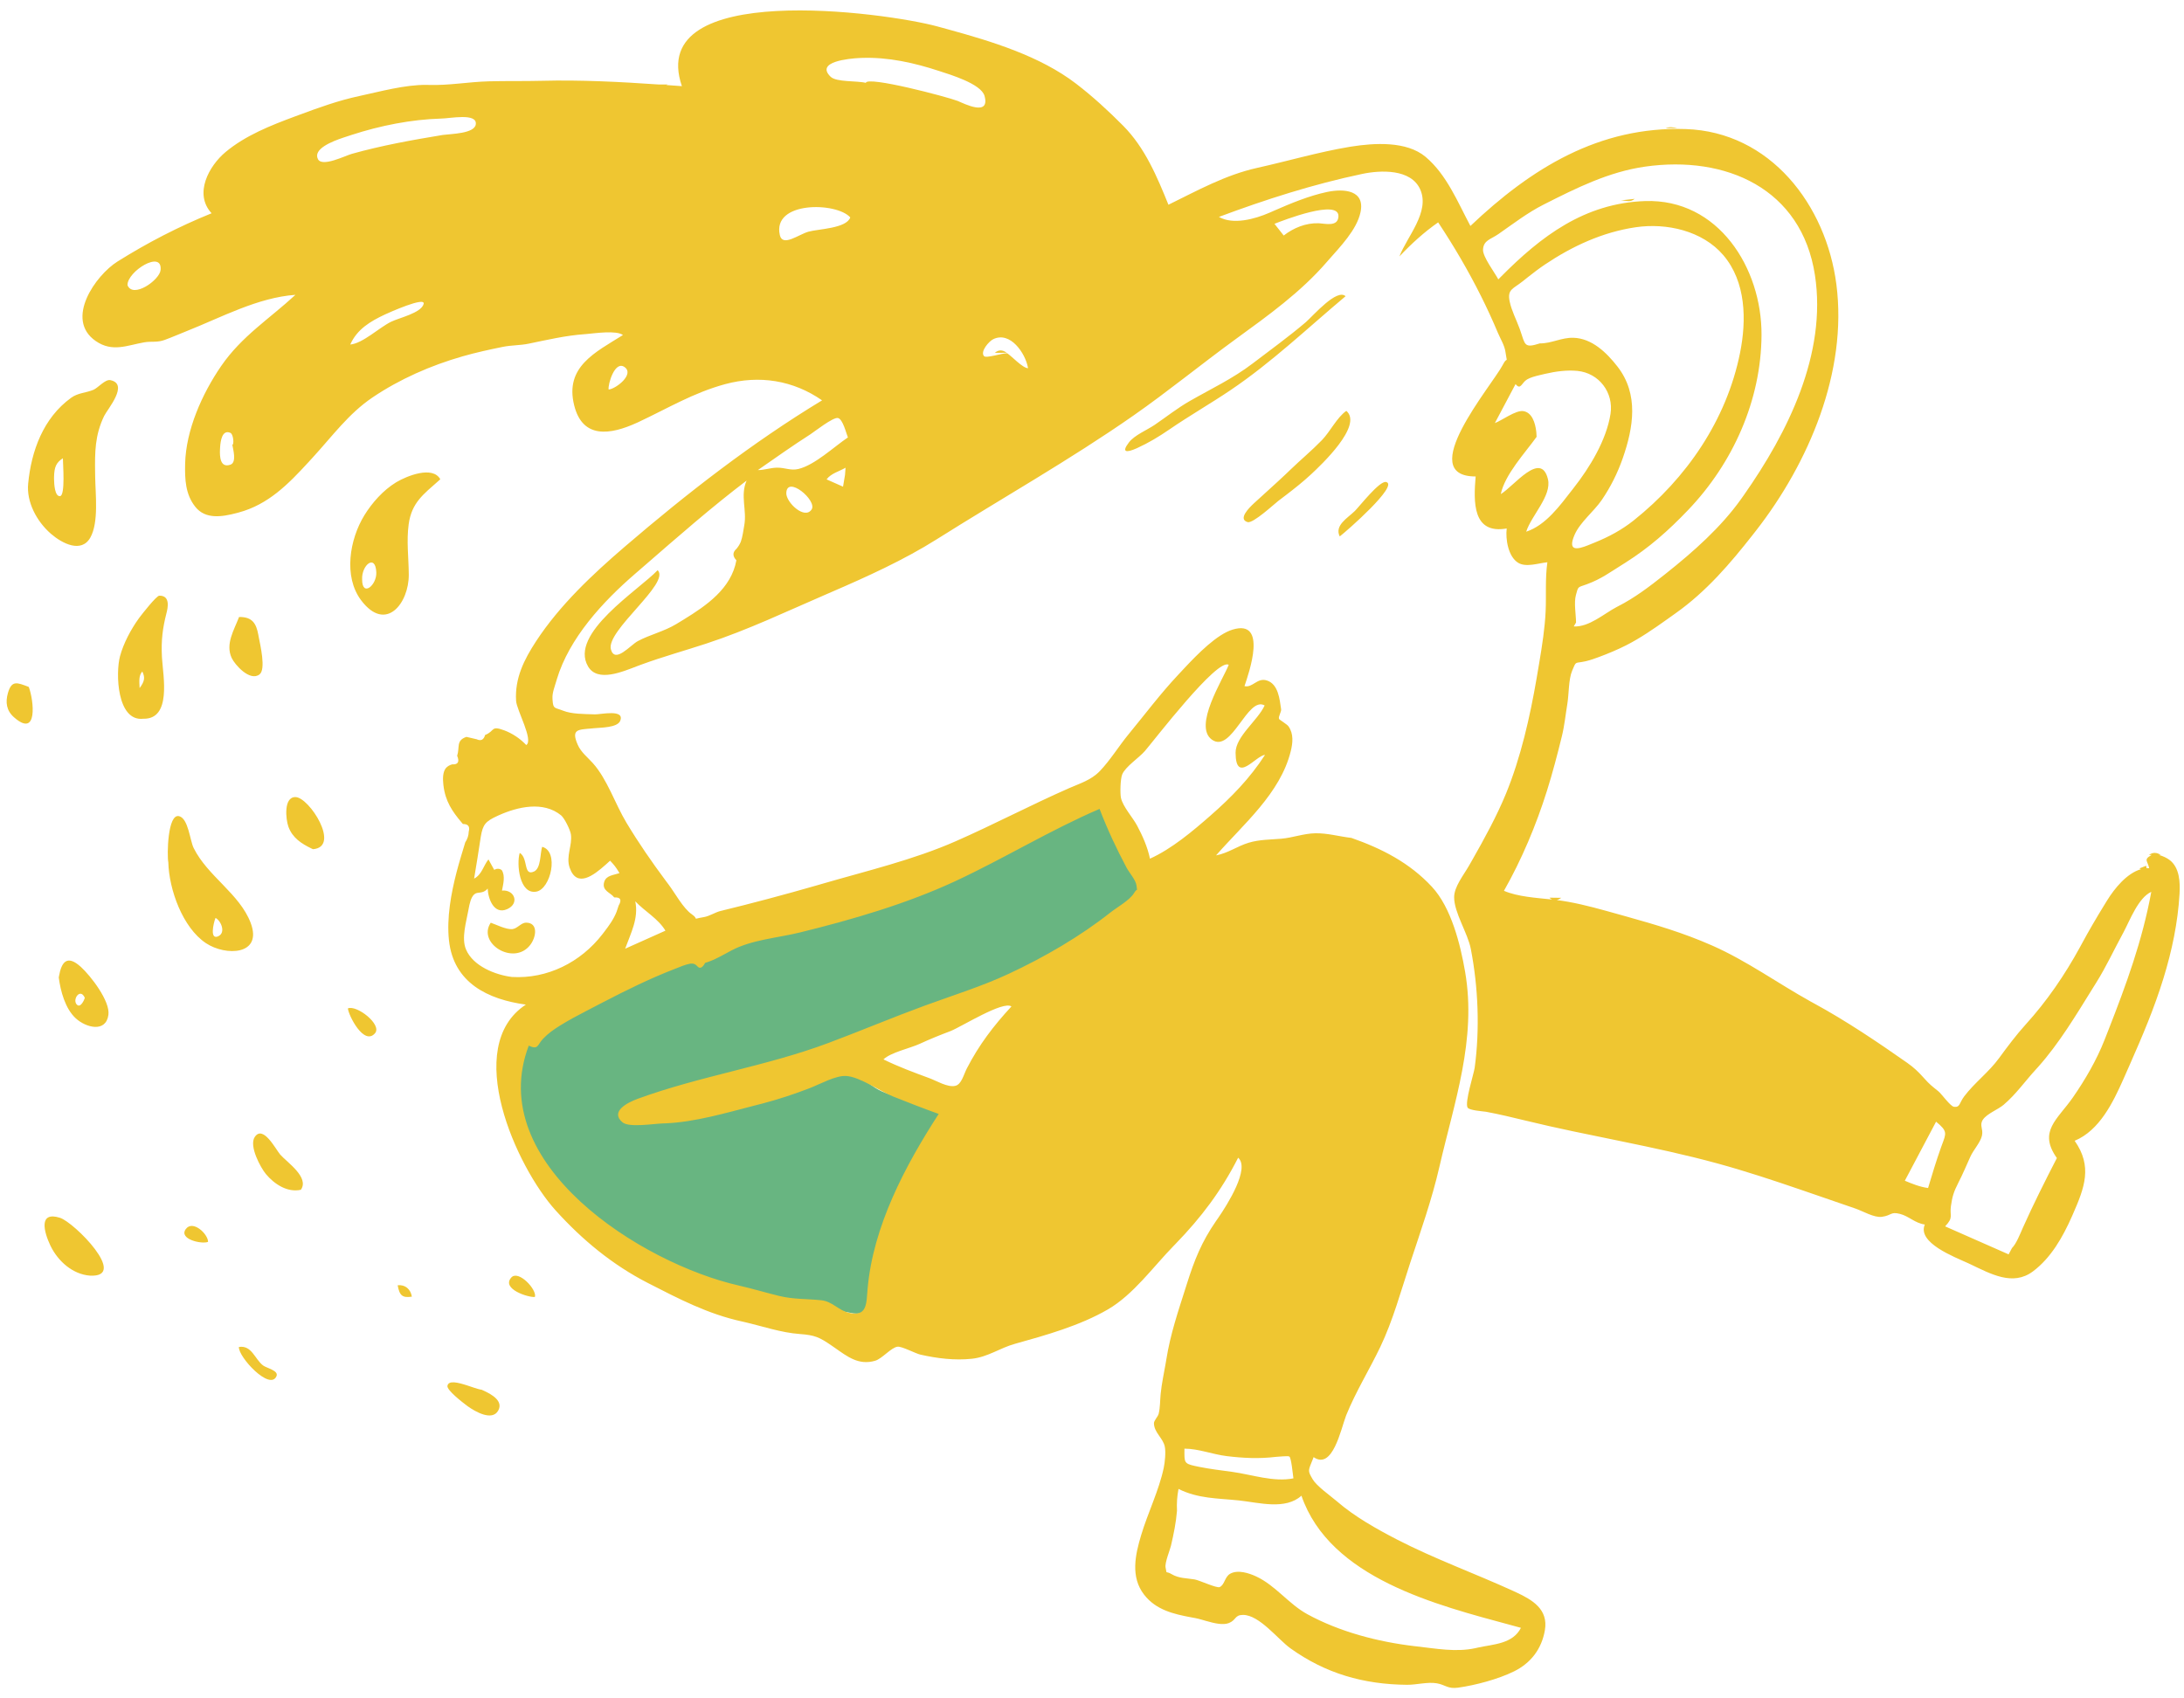 <svg viewBox="51.2 25.6 921.6 716.8" xmlns="http://www.w3.org/2000/svg" overflow="visible">
    <g id="Master/Doodles/Coffee" stroke="none" stroke-width="1" fill="none" fill-rule="evenodd">
        <path d="M285.204,455.106 C289.873,451.924 299.42,440.534 304.422,437.902 C315.545,432.049 365.097,420.543 366.708,419.863 C369.162,418.828 385.103,415.21 394.391,412.925 C416.2,407.557 494.356,372.889 514.956,364 C517.586,370.92 539.296,401.468 535.572,404.599 C523.31,414.906 501.331,427.74 487.127,435.126 C475.639,441.1 463.471,446.044 451.187,450.08 C437.24,454.664 427.668,459.578 413.768,464.266 C400.093,468.879 416.436,483.306 423.459,486.287 C431.336,489.631 443.537,491.328 451.586,494.226 C437.415,516.251 425.514,542.982 423.133,569.365 C422.56,575.714 417.72,581.535 409.847,579.634 C405.785,578.653 368.301,573.661 362.189,572.267 C321.386,562.962 248.137,514.233 267,464.266 C271.321,466.262 281.187,457.844 285.204,455.106 Z" id="Accent" fill="#68B581"/>
        <path d="M446.611,36.72 L451.196,37.972 C469.707,43.058 490.079,49.243 505.326,60.951 C512.324,66.323 518.97,72.431 525.179,78.698 C534.339,87.946 539.41,100.056 544.255,112.009 C556.545,105.989 568.295,99.428 581.742,96.443 C594.537,93.604 607.644,89.755 620.514,87.61 L621.376,87.469 C631.118,85.921 644.74,85.072 652.737,91.781 C661.681,99.285 666.341,110.964 671.68,120.965 C697.32,96.636 725.919,78.887 762.476,80.067 C798.248,81.223 821.771,112.114 826.108,145.588 C830.885,182.474 814.454,221.016 792.182,249.58 L790.848,251.286 C781.271,263.485 771.264,275.187 758.419,284.319 L754.571,287.062 C749.064,290.979 743.329,294.951 737.412,297.945 C733.767,299.789 729.782,301.455 725.956,302.874 C724.229,303.515 722.451,304.157 720.655,304.592 L720.138,304.713 C715.593,305.727 716.456,304.333 714.616,308.664 C713.069,312.309 713.259,318.58 712.596,322.58 C711.839,327.152 711.389,331.787 710.284,336.297 C708.368,344.114 706.374,351.739 703.975,359.373 C699.433,373.82 693.322,388.381 685.835,401.559 C691.652,404.086 699.603,404.531 706.114,405.231 C705.741,405.054 705.37,404.798 705,404.457 L710,404.525 C709.374,405.002 708.749,405.326 708.126,405.466 L707.86,405.431 C714.796,406.284 721.74,408.026 728.916,410.013 L737.24,412.334 C749.759,415.836 761.398,419.247 773.661,424.646 C788.263,431.074 801.329,440.57 815.324,448.33 L816.727,449.1 C830.087,456.359 843.592,465.451 856,474.165 C858.788,476.122 860.573,477.839 862.743,480.235 L863.13,480.666 C865.534,483.348 866.299,483.873 869.172,486.197 C870.468,487.244 874.235,492.529 875.714,492.723 C878.363,493.074 877.956,491.097 880.035,488.337 C884.377,482.575 890.433,478.111 894.744,472.203 C898.34,467.276 902.091,462.288 905.934,458.051 C914.936,448.129 922.444,437.167 928.913,425.331 L929.556,424.145 C932.654,418.386 935.899,412.878 939.242,407.431 L940.36,405.618 C943.485,400.568 948.653,394.162 954.618,392.451 C954.425,392.35 954.218,392.235 954,392.106 L956.806,391 L956.806,391 C956.922,391.407 956.987,391.752 956.998,392.035 C957.365,392.011 957.735,392.008 958.107,392.026 C957.511,388.965 955.618,388.455 958.885,386.583 C958.986,386.525 959.091,386.475 959.201,386.431 L958,386.438 C959.663,385.196 961.33,385.354 963,386.412 L962.147,386.416 C963.916,386.841 965.746,387.82 966.707,388.545 C970.999,391.789 971.189,398.081 970.919,402.808 C970.221,414.989 967.673,427.013 964.12,438.531 C960.191,451.269 955.347,462.627 950.05,474.653 L947.285,480.918 C942.847,490.92 937.124,502.716 926.662,507.059 C934.256,517.902 930.864,526.784 925.859,538.177 L925.507,538.976 C921.711,547.588 916.697,556.486 909.06,562.185 C900.555,568.532 891.34,563.289 882.437,559.067 L881.772,558.755 C876.016,556.105 860.112,550.137 863.427,542.402 C859.273,541.848 856.66,538.83 852.879,537.902 C848.876,536.919 849.564,538.544 845.329,539.154 C842.081,539.621 837.224,536.713 834.167,535.672 C829.059,533.935 823.967,532.153 818.867,530.397 L811.287,527.791 C799.519,523.763 787.84,519.885 775.902,516.623 C748.929,509.253 721.623,505.072 694.745,498.491 C689.357,497.172 684,495.899 678.39,494.842 L678.137,494.802 C676.543,494.581 671.178,494.216 670.491,493.049 C669.212,490.876 673.144,478.716 673.481,476.238 C675.697,459.97 674.973,442.162 671.852,426.079 C670.556,419.393 664.767,410.736 664.817,404.21 C664.852,399.832 668.731,395.052 671.009,391.086 L672.422,388.619 C677.614,379.518 682.894,369.836 686.72,360.483 C692.936,345.295 696.81,328.204 699.614,311.892 L700.744,305.228 C701.947,298.065 703.106,290.607 703.426,283.554 C703.732,276.833 703.18,269.784 704.156,262.901 C700.436,263.254 695.173,265.181 691.823,263.118 C687.592,260.515 686.456,253.082 686.996,248.643 C672.51,251.172 672.991,237.434 673.888,226.691 C647.969,226.691 680.571,188.561 685.291,179.692 L685.425,179.433 C687.35,175.592 687.293,179.906 686.443,173.966 C686.07,171.355 684.285,168.461 683.275,166.06 C681.075,160.819 678.696,155.658 676.155,150.573 C670.787,139.833 664.706,129.456 658.069,119.45 C652.095,123.613 646.71,128.541 641.721,133.828 C644.921,125.458 654.7,115.089 650.517,105.585 C646.641,96.775 633.694,97.386 626.048,98.997 C605.271,103.377 585.345,109.757 565.552,117.144 C571.576,120.598 580.741,118.037 586.838,115.397 L588.983,114.454 C596.003,111.378 603.467,108.292 610.947,106.669 L611.388,106.577 C618.417,105.156 627.307,105.853 625.3,115.206 C623.708,122.621 616.691,129.774 611.714,135.45 L611.077,136.182 C600.074,148.929 586.277,158.797 572.725,168.657 C558.157,179.256 544.12,190.772 529.368,201.064 C502.701,219.67 474.028,235.84 446.476,253.207 C432.621,261.94 416.98,269.022 401.914,275.532 L400.409,276.181 C383.329,283.538 366.953,291.415 349.233,297.226 C340.048,300.239 330.939,302.754 321.903,306.062 L319.968,306.783 C313.907,309.084 303.352,313.695 299.347,306.862 C291.214,292.984 320.647,274.733 328.713,266.248 C334.277,271.652 306.838,291.789 308.986,299.657 C310.673,305.84 317.2,297.856 320.352,296.171 C325.445,293.447 331.477,292.078 336.596,288.97 L339.713,287.072 C349.428,281.106 359.777,273.959 361.94,262.068 C360.272,260.308 360.293,258.683 362.003,257.193 C362.764,256.288 363.368,255.294 363.813,254.21 C364.56,252.139 364.86,249.546 365.26,247.35 C366.442,240.861 363.475,234.785 366.248,228.434 C351.474,239.628 337.223,252.146 323.166,264.341 L319.154,267.815 C305.558,279.563 291.379,294.899 286.143,312.373 L285.938,313.073 C285.29,315.349 284.212,317.931 284.33,320.333 L284.372,321.08 C284.624,324.942 285.246,324.118 288.83,325.548 C292.478,327.004 297.723,326.942 301.752,327.077 L302.249,327.095 C304.578,327.185 314.98,324.719 312.912,329.83 C311.72,332.777 304.509,332.666 301.927,332.938 L300.966,333.032 C295.108,333.571 292.088,333.275 295.003,339.944 C296.379,343.092 299.167,345.225 301.354,347.661 C307.441,354.44 310.747,364.837 315.535,372.801 C320.649,381.307 326.239,389.421 332.168,397.365 L333.358,398.952 C335.987,402.438 339.501,408.991 343.146,411.479 C346.549,413.802 342.545,413.61 348.198,412.666 C350.662,412.256 352.895,410.653 355.252,410.079 C368.405,406.874 381.901,403.29 395.492,399.381 L398.405,398.538 C417.047,393.118 436.61,388.495 454.396,380.689 C470.329,373.694 486.144,365.367 502.244,358.283 C506.946,356.216 511.642,354.845 515.296,351.04 C519.707,346.448 523.359,340.436 527.427,335.5 C534.346,327.103 540.723,318.563 548.17,310.606 L550.984,307.59 C556.664,301.528 564.731,293.318 571.359,291.315 C586.22,286.826 578.265,309.461 576.344,315.182 C579.838,315.975 581.674,311.494 585.774,312.783 C590.683,314.327 591.191,320.855 591.805,324.946 C591.968,326.036 590.493,328.073 590.941,329.045 C591.094,329.376 594.297,331.27 594.915,332.148 C597.158,335.337 596.717,339.215 595.867,342.654 C591.469,360.469 575.838,373.477 564.341,386.618 C569.484,385.645 573.297,382.714 578.152,381.261 C582.709,379.898 587.29,379.969 591.883,379.578 C596.692,379.169 601.311,377.369 606.231,377.278 C611.394,377.182 616.337,378.652 621.457,379.235 C634.276,383.724 646.028,389.72 655.463,399.897 C663.62,408.698 667.453,424.204 669.444,435.74 C674.37,464.286 664.864,490.745 658.596,518.053 C655.416,531.906 650.669,545.237 646.224,558.732 C642.343,570.516 639.015,582.856 633.658,594.062 C629.116,603.563 623.313,612.93 619.317,622.786 L619.186,623.12 C617.025,628.809 613.518,646.178 605.52,640.576 L605.271,641.22 C603.256,646.368 602.843,646.059 605.132,649.948 C606.804,652.788 612.351,656.696 615.2,659.105 L615.46,659.326 C622.81,665.682 632.12,670.92 640.743,675.37 C656.537,683.522 673.467,689.62 689.732,697.051 L691.096,697.681 C697.868,700.85 704.619,704.815 703.107,713.629 C701.755,721.515 697.193,727.495 690.075,731.003 C683.394,734.298 673.837,736.842 666.486,737.875 C662.125,738.489 661.125,736.674 657.569,736.046 C653.612,735.349 648.994,736.698 644.911,736.663 C626.585,736.503 610.54,731.892 595.73,721.265 C590.438,717.467 582.648,707.165 575.722,707.166 C572.182,707.166 572.929,709.317 569.815,710.579 C567.286,711.603 563.554,710.681 560.221,709.734 L558.087,709.123 C557.167,708.865 556.315,708.643 555.572,708.507 L553.815,708.184 C546.348,706.792 538.948,705.041 533.978,698.613 C528.183,691.121 530.243,681.84 532.733,673.52 C535.54,664.141 540.263,654.626 542.27,645.105 C542.759,642.789 543.209,638.472 542.713,636.116 C541.941,632.46 538.25,630.279 538.139,626.32 C538.105,625.116 539.828,623.528 540.13,622.285 C540.795,619.555 540.692,616.723 540.966,613.945 C541.41,609.44 542.385,605.106 543.144,600.676 L543.365,599.343 C545.069,588.627 548.365,579.023 551.624,568.754 L552.015,567.518 C555.215,557.357 558.265,549.729 564.297,540.991 L565.347,539.482 C569.164,533.923 578.759,518.74 573.675,514.2 C566.493,528.307 558.122,539.378 547.245,550.6 L546.5,551.366 C537.902,560.152 529.496,571.962 518.735,578.219 C506.904,585.099 492.446,589.146 479.381,592.784 C473.167,594.513 468.011,598.349 461.312,599.059 C454.052,599.827 446.662,598.921 439.552,597.302 C437.551,596.847 431.778,593.771 429.967,593.967 C427.299,594.257 423.461,599.013 420.533,599.886 C413.533,601.974 408.714,598.094 403.422,594.399 L402.012,593.423 C397.007,589.991 395.04,589.079 388.721,588.621 C380.761,588.046 373.01,585.329 365.187,583.529 L364.209,583.309 C349.869,580.163 337.68,573.787 324.646,567.112 C309.705,559.463 296.925,548.914 285.663,536.452 C269.108,518.131 246.052,467.364 273.096,449.589 C257.175,447.427 242.594,440.475 240.653,422.455 C239.639,413.026 241.548,402.581 243.919,393.492 C245.001,389.342 246.291,385.218 247.527,381.111 C248.458,379.724 248.951,378.207 249.002,376.557 C249.573,374.42 248.75,373.355 246.531,373.365 L245.895,372.615 C242.021,368.011 239.142,363.777 238.338,357.172 L238.282,356.683 C238.046,354.491 237.944,351.45 239.402,349.708 C240.128,348.954 241.005,348.45 242.028,348.197 C244.486,348.338 245.18,347.127 244.112,344.566 C245.305,340.938 243.535,338.111 248.032,336.597 C249.473,336.903 250.908,337.239 252.337,337.602 C254.161,338.433 255.347,337.831 255.899,335.8 C260.135,334.142 258.181,331.691 263.937,333.824 C267.42,335.115 270.734,337.338 273.271,340.046 C276.453,338.003 269.216,325.378 268.975,321.35 C268.402,311.855 272.328,304.005 277.435,296.206 C287.362,281.05 301.218,268.018 314.882,256.292 C341.054,233.836 368.549,212.458 398.101,194.567 C385.91,186.1 371.667,183.805 357.161,187.74 C343.788,191.368 332.948,197.957 320.638,203.72 L319.953,204.036 C308.753,209.138 297.056,210.959 293.493,196.685 C289.419,180.37 302.417,174.313 314.076,166.997 C311.289,164.918 302.384,166.253 298.45,166.596 L297.956,166.635 C289.882,167.206 282.16,169.029 274.314,170.641 C270.551,171.413 267.094,171.239 263.366,171.996 C257.824,173.121 252.037,174.381 246.43,175.984 C233.09,179.799 219.849,185.589 208.322,193.391 C198.359,200.131 191.447,209.648 183.42,218.413 L181.245,220.787 C172.843,229.929 164.417,238.531 151.923,241.899 L150.993,242.146 C144.853,243.746 137.895,244.893 133.608,239.492 C129.416,234.214 129.182,227.853 129.32,221.4 C129.623,207.145 136.509,191.742 144.519,180.094 C153.214,167.45 164.86,160.209 175.863,150.032 C159.959,151.169 144.589,159.552 129.963,165.347 C126.885,166.567 123.778,167.938 120.683,169.066 C117.383,170.27 115.197,169.533 112.035,170.084 C104.82,171.343 98.622,174.384 91.603,169.536 C78.325,160.365 91.628,141.708 100.771,135.983 C113.505,128.01 126.46,121.297 140.489,115.61 C132.894,107.372 139.38,95.616 146.381,89.771 C154.816,82.729 165.448,78.549 175.661,74.748 L177.19,74.18 C185.63,71.049 193.92,68.043 202.688,66.159 C211.626,64.239 222.032,61.336 231.183,61.426 L232.037,61.444 C240.809,61.716 248.587,60.17 257.471,59.923 C264.863,59.718 272.272,59.895 279.663,59.704 C296.228,59.276 312.845,60.135 329.166,61.261 L333,61.255 L333,61.255 C332.777,61.338 332.554,61.415 332.332,61.483 C334.541,61.639 336.746,61.8 338.943,61.962 C323.545,16.933 424.972,30.839 446.611,36.72 Z M548.504,654 C547.898,657.246 547.713,659.94 547.865,663.241 C547.462,668.214 546.451,673.11 545.326,677.96 C544.922,679.702 542.647,685.201 543.046,687.159 L543.213,688.038 C543.558,689.988 543.136,688.498 545.664,690.003 C548.622,691.766 552.066,691.66 555.305,692.195 C557.304,692.526 564.629,695.973 565.861,695.429 C568.015,694.477 567.947,691.121 570.31,689.791 C573.53,687.977 578.275,689.531 581.312,690.95 C589.433,694.737 595.012,702.578 602.869,706.871 C616.538,714.335 632.706,718.536 647.994,720.341 L648.948,720.451 C657.147,721.368 665.533,722.957 673.646,721.23 L674.993,720.925 C681.457,719.517 689.549,719.428 692.999,712.618 L689.118,711.561 C657.484,703.005 612.411,691.776 600.378,656.851 C593.666,662.937 582.516,659.8 574.313,658.889 L573.943,658.849 C564.884,657.911 556.789,658.129 548.504,654 Z M551.005,637 L551,639.188 C551.016,643.329 551.457,643.513 557.22,644.682 C561.856,645.623 566.558,646.151 571.243,646.807 C579.492,647.96 588.649,651.198 596.999,649.534 L596.964,649.311 C596.729,647.683 596.111,641.025 595.292,640.334 C594.805,639.925 590.301,640.473 589.593,640.466 C582.576,641.323 575.839,641.003 568.816,640.143 C562.905,639.42 556.886,637 551.005,637 Z M248.387,610.334 L251.028,611.213 C252.419,611.673 253.638,612.047 254.458,612.138 L255.564,612.647 C258.733,614.14 263.674,616.898 261.437,620.927 C258.881,625.531 251.691,621.336 248.675,619.184 L248.136,618.788 C246.375,617.472 239.713,612.318 240.01,610.521 C240.418,608.024 244.508,609.072 248.387,610.334 Z M162.231,601.899 C163.736,603.031 168.902,604.025 167.863,606.427 C165.133,612.733 151.737,598.326 152.004,594.086 C157.451,593.212 158.722,599.262 162.231,601.899 Z M515.192,367 C494.466,375.89 474.748,387.99 454.327,397.49 C433.773,407.053 410.588,413.799 388.599,419.179 C379.24,421.469 368.481,422.193 359.898,426.718 C356.251,428.64 352.646,430.864 348.74,431.976 C347.586,434.189 346.451,434.623 345.332,433.277 C344.631,432.49 343.725,432.158 342.613,432.28 C340.408,432.653 338.162,433.644 336.072,434.475 L335.553,434.68 C325.375,438.625 315.586,443.467 305.903,448.479 L298.845,452.145 C295.002,454.142 291.153,456.18 287.5,458.454 C284.89,460.079 282.551,461.717 280.415,463.948 C277.854,466.623 278.464,468.822 274.32,466.919 C255.359,516.838 321.988,558.87 363.003,568.166 C368.684,569.453 374.228,571.138 379.883,572.521 C386.049,574.028 391.524,573.728 397.679,574.359 C402.575,574.86 404.909,578.644 409.523,579.686 C417.233,581.428 416.762,575.633 417.314,569.425 C419.655,543.1 433.09,517.701 447.309,495.735 C440.814,493.411 434.378,490.875 427.966,488.331 C422.479,486.153 414.078,480.031 408.179,479.707 C403.817,479.469 397.169,483.194 392.932,484.829 C386.347,487.37 379.742,489.56 372.912,491.35 L369.455,492.236 C357.453,495.332 344.322,499.202 331.993,499.702 L330.968,499.736 C327.131,499.833 316.607,501.62 313.847,499.249 C308.583,494.728 315.889,490.96 320.296,489.346 C346.561,479.728 374.448,475.639 400.787,465.778 C414.341,460.703 427.755,455.036 441.394,450.036 C453.151,445.727 465.465,441.912 476.827,436.611 C491.832,429.613 506.901,420.895 519.894,410.624 C522.495,408.569 527.944,405.516 529.726,402.538 C531.296,399.916 531.1,402.531 530.774,399.352 C530.54,397.069 527.746,393.974 526.597,391.817 C522.315,383.774 518.445,375.512 515.192,367 Z M276.917,572.986 C274.188,573.257 262.671,569.637 266.938,564.79 C269.934,561.385 277.896,569.904 276.917,572.986 Z M225,572.852 C221.038,573.417 219.816,572.475 219,568.037 C222.168,567.708 224.456,569.618 225,572.852 Z M76.52,539.571 C82.53,541.476 105.697,564.871 89.14,563.975 C81.921,563.425 75.744,557.969 72.572,551.508 L72.408,551.167 C69.783,545.609 67.299,536.65 76.52,539.571 Z M958.999,402 C953.498,404.511 950.018,413.934 947.239,419.14 L947.077,419.441 C943.303,426.345 939.984,433.591 935.79,440.28 L934.406,442.497 C927.258,453.988 920.111,466.01 911.129,476.034 L910.254,476.997 C905.731,481.914 901.902,487.445 896.683,491.875 C894.299,493.899 889.738,495.56 887.981,498.091 C886.323,500.48 888.178,502.007 887.548,504.861 C886.902,507.789 883.94,510.911 882.669,513.73 C881,517.433 879.445,521.145 877.582,524.766 C875.55,528.715 874.995,530.78 874.447,534.639 C873.848,538.859 875.684,539.297 871.999,543.185 L898.793,555 L898.793,555 L900.218,552.329 C902.053,550.546 903.741,546.151 904.79,543.796 C909.178,533.972 914.133,524.109 919.155,514.352 C911.15,503.053 919.418,498.125 925.928,488.747 C931.134,481.245 935.923,472.976 939.223,464.598 L940.899,460.332 C948.476,440.976 955.201,422.654 958.999,402 Z M139,549.728 C136.291,550.811 126.519,548.583 129.591,544.339 C132.518,540.299 139.004,546.374 139,549.728 Z M169.395,512.823 L169.46,512.899 C172.36,516.192 181.844,522.49 178.164,527.74 C172.487,529.033 166.872,525.294 163.381,521.078 C161.209,518.452 156.154,509.247 158.701,505.458 C162.21,500.234 167.488,510.554 169.395,512.823 L169.395,512.823 Z M868.183,499 L854.999,523.918 L854.999,523.918 C858.128,525.248 861.393,526.542 864.805,527 C866.496,521.341 868.189,515.714 870.166,510.142 L870.573,509.02 C872.492,503.818 873.141,503.086 868.183,499 Z M452.358,460.74 L452.198,460.802 C447.773,462.475 443.599,464.16 439.268,466.159 C435.191,468.041 427.146,469.724 423.999,472.713 C430.351,475.838 436.836,478.228 443.475,480.672 C446.424,481.757 451.019,484.6 454.272,483.886 C456.937,483.3 457.791,479.242 459.191,476.526 C464.309,466.588 470.421,458.571 477.999,450.377 C474.521,447.841 457.031,458.87 452.358,460.74 L452.358,460.74 Z M209.447,461.68 C204.809,467.121 198.264,454.169 198,451.192 C201.744,449.625 212.55,458.043 209.447,461.68 Z M85.326,433.684 C89.446,437.433 97.734,448.094 96.947,453.906 C95.915,461.529 87.519,459.366 83.166,455.38 C78.705,451.294 76.735,443.84 75.999,438.172 L76.073,437.72 C77.118,431.616 79.472,428.358 85.326,433.684 Z M83.467,449.406 C85.078,451.461 86.759,447.591 86.999,446.756 C85.123,442.409 81.764,447.235 83.467,449.406 Z M261.613,369.717 L261.019,369.988 C256.121,372.25 254.94,373.529 254.081,378.752 L254.031,379.064 C253.12,384.856 252.274,390.646 251.263,396.421 C254.564,394.701 255.165,390.985 257.318,388.309 L259.74,392.715 L259.74,392.715 C260.876,392.078 261.937,392.111 262.921,392.817 C264.514,395.266 263.512,398.898 263.022,401.465 C268.334,400.97 270.579,406.896 265.224,409.296 C259.677,411.782 257.175,405.004 256.987,400.614 C254.917,403.086 252.791,401.763 251.348,403.033 C249.965,404.252 249.386,406.74 248.888,409.502 L248.826,409.849 C247.983,414.612 245.826,421.484 247.822,426.262 C250.785,433.359 260.232,437.052 267.184,437.923 C282.107,438.824 296.255,431.762 305.438,419.847 L306.193,418.866 C308.202,416.241 310.168,413.53 311.374,410.44 L312.256,407.796 C313.681,405.363 313.057,404.215 310.386,404.352 C308.881,402.288 305.065,401.594 306.151,397.853 C306.968,395.031 309.985,394.985 312.607,394.097 L312.189,393.404 C311.114,391.648 310.313,390.585 308.651,388.851 L306.748,390.566 C301.756,395.011 294.569,400.592 291.566,391.758 C289.926,386.939 292.812,382.333 292.097,377.685 C291.803,375.762 289.366,370.851 287.953,369.702 C280.43,363.577 269.595,366.112 261.613,369.717 Z M273.156,415 C278.471,415.007 277.485,421.151 274.917,424.449 C267.972,433.371 252.453,423.697 258.284,415.031 C260.478,415.775 264.891,418.022 267.448,417.724 C269.495,417.485 271.182,414.997 273.156,415 Z M126.818,370.072 C130.697,371.126 131.338,380.304 132.918,383.498 C138.803,395.393 152.31,402.8 156.968,415.077 C162.167,428.787 146.448,429.213 138.107,423.661 C128.231,417.087 122.517,400.99 122.224,389.517 C121.642,386.657 121.879,368.727 126.818,370.072 Z M319.263,406 C320.784,413.137 317.355,419.485 314.999,426 L331.999,418.387 C328.931,413.292 323.413,410.346 319.263,406 Z M142.151,413 L142.076,413.188 C141.255,415.322 139.632,422.416 143.287,420.749 C146.616,419.229 144.459,414.187 142.151,413 Z M279.977,383 C287.225,384.871 283.615,400.814 277.522,401.91 C270.348,403.202 269.098,390.238 270.515,385.552 C274.207,387.746 271.921,395.572 276.574,393.409 C279.533,392.032 279.083,385.666 279.977,383 Z M534.293,342.597 C531.866,345.404 526.126,349.141 524.756,352.415 C523.94,354.365 523.823,360.55 524.218,362.343 C525.039,366.092 529.198,370.582 531.05,374.073 C533.394,378.493 535.435,383.086 536.463,388 C545.72,383.811 554.494,376.383 562.086,369.732 C570.803,362.096 578.618,354.093 584.999,344.211 C581.159,344.407 572.681,356.759 572.586,343.311 C572.537,336.451 581.938,329.694 584.856,323.331 C577.598,319.233 570.945,343.719 562.617,337.784 C554.594,332.065 567.253,312.402 569.692,306.198 C564.986,303.067 538.174,338.113 534.293,342.597 Z M175.866,362 C181.712,362.052 195.098,383.057 183.277,384 L182.595,383.679 C178.409,381.674 174.604,379.196 172.906,374.517 C171.768,371.376 170.812,361.957 175.866,362 Z M63.326,315.508 L63.446,315.82 C65.393,321.144 67.332,337.342 57.101,328.317 C53.915,325.506 53.435,321.996 54.532,318.137 C56.119,312.545 58.429,313.654 63.326,315.508 Z M118.428,277.001 C123.288,276.924 121.953,282.415 121.428,284.459 C119.836,290.669 119.171,295.895 119.524,302.663 L119.567,303.421 C120.044,311.061 123.662,329.199 111.668,328.945 C100.494,330.196 99.935,309.605 101.848,302.535 C103.32,297.099 106.424,291.271 109.672,286.746 L110.122,286.13 C111.182,284.724 117.21,277.02 118.428,277.001 Z M111.255,309 C109.693,310.699 109.97,313.127 110.117,316 C112.26,313.106 112.477,311.56 111.255,309 Z M160.185,293.402 L160.343,294.267 C161.024,297.859 163.469,308.061 160.734,310.211 C156.684,313.395 150.241,306.1 148.939,303.236 C146.255,297.34 149.966,291.541 152.079,286.003 C157.824,285.899 159.341,288.95 160.185,293.402 L160.185,293.402 Z M745.421,95.921 C730.07,98.101 716.365,104.955 702.627,111.913 C695.702,115.42 689.858,119.971 683.514,124.375 C680.222,126.662 677.218,126.959 677.003,130.957 C676.841,133.97 682.05,140.784 683.458,143.514 L684.495,142.462 C701.454,125.341 719.817,111.343 745.345,110.461 C776.335,109.391 794.66,138.775 794.524,166.913 C794.391,194.508 782.489,221.052 763.516,240.884 C755.147,249.632 747.157,256.702 737.013,263.125 L736.085,263.707 C730.807,266.986 726.914,269.93 721.013,272.107 L720.31,272.361 C716.886,273.568 717.21,273.068 716.209,276.7 C715.304,279.979 716.228,284.926 716.256,288.331 L715.286,289.988 C721.828,290.3 727.93,284.658 733.526,281.719 L733.89,281.532 C740.98,277.947 747.308,273.111 753.529,268.179 L754.34,267.535 C765.772,258.446 777.354,248.203 785.863,236.271 L787.005,234.658 C805.624,208.167 822.164,174.935 817.062,141.701 C811.452,105.152 779.484,91.083 745.421,95.921 Z M236.999,227.876 L236.29,228.509 C229.845,234.232 224.923,237.741 223.66,246.803 C222.669,253.917 223.654,260.963 223.696,268.129 C223.767,280.141 214.067,292.769 203.629,279 C196.015,268.957 198.746,253.165 204.955,243.071 C208.213,237.776 212.864,232.537 218.237,229.237 L218.558,229.044 C222.849,226.513 233.731,222.018 236.999,227.876 Z M204.01,270.142 C204.01,277.787 210.215,272.611 209.994,267.173 C209.669,259.167 203.72,264.097 204.01,270.142 Z M741.415,121.51 C727.378,123.578 714.656,129.524 703.226,137.177 C700.644,138.907 698.231,140.76 695.819,142.668 L693.749,144.316 C689.659,147.579 687.208,147.664 688.232,152.778 C688.992,156.58 691.062,160.52 692.396,164.168 L692.696,165.007 C694.831,171.143 694.279,172.674 700.979,170.53 C705.771,170.608 710.138,168.012 715.135,168.157 C722.992,168.384 729.212,174.476 733.772,180.351 C742.796,191.975 740.495,205.998 735.962,219.007 C733.793,225.224 730.815,231.192 727.095,236.634 C723.801,241.452 717.912,246.009 715.613,251.373 C712.542,258.539 716.977,257.433 721.263,255.749 L724.155,254.569 C730.043,252.191 735.564,249.236 740.562,245.255 C762.839,227.513 779.785,202.852 785.462,174.53 C788.231,160.712 788.018,144.558 778.392,133.28 C769.592,122.967 754.401,119.598 741.415,121.51 Z M97.765,186.036 C105.792,187.66 96.518,198.326 95.16,201.132 C91.226,209.258 91.217,216.462 91.336,225.027 L91.361,226.841 C91.457,233.968 92.938,245.983 89.345,252.434 C85.56,259.222 77.402,254.946 72.735,250.92 L72.57,250.777 C66.718,245.644 62.298,237.471 63.092,229.653 C64.413,215.952 69.425,202.021 81.217,193.484 C84.133,191.373 87.432,191.448 90.628,190.116 C92.549,189.316 95.584,185.596 97.765,186.036 Z M636.092,229.025 C641.739,230.278 619.314,249.894 616.538,252 C614.265,247.357 619.742,244.335 622.826,241.342 L622.983,241.187 C624.974,239.199 633.347,228.416 636.092,229.025 Z M703.216,183.378 L700.88,183.926 C699.047,184.362 696.957,184.918 695.568,185.752 C693.242,187.149 692.924,190.419 690.732,187.699 L681.999,204.158 L681.999,204.158 C684.896,203.107 690.808,198.645 693.974,199.106 C697.691,199.649 699.034,204.095 699.45,207.625 L699.501,208.098 C699.568,208.781 699.6,209.42 699.61,209.975 C694.673,216.842 686.254,225.831 684.493,234.127 C689.932,230.936 701.431,215.579 704.393,227.812 C706.094,234.834 697.372,243.201 695.229,250 C703.488,247.283 709.459,238.987 714.67,232.285 L715.267,231.519 C722.091,222.822 729.058,211.358 730.8,200.299 C732.209,191.35 726.001,183.009 716.777,182.132 C712.279,181.704 707.592,182.366 703.216,183.378 L703.216,183.378 Z M619.323,199 C626.508,205.146 608.531,221.984 604.431,225.8 C601.105,228.896 597.521,231.735 593.903,234.503 L590.645,236.98 C588.99,238.236 579.96,246.639 577.668,245.961 C573.42,244.703 578.402,239.816 580.301,238.05 L580.627,237.749 C584.996,233.721 589.446,229.796 593.761,225.711 L595.602,223.949 C600.005,219.689 604.773,215.744 609.031,211.346 C612.48,207.783 615.378,201.746 619.323,199 Z M383,233.723 C382.893,237.615 390.756,245.099 393.687,240.61 C396.153,236.838 383.202,225.975 383,233.723 Z M77.737,219 C74.902,220.853 74.102,222.671 74.005,226.946 L74,227.62 C74.014,229.964 74.336,235.215 76.537,234.993 C78.836,234.762 77.737,221.249 77.737,219 Z M407.999,223 C405.286,224.595 401.927,225.35 399.999,227.92 L406.943,231 L406.943,231 L407.781,226.017 L407.781,226.017 L407.999,223 L407.999,223 Z M393.216,208.863 C385.683,213.69 378.34,218.883 370.999,224 C373.81,224 376.362,222.999 379.156,222.978 C382.476,222.949 384.857,224.313 388.094,223.535 C395.049,221.865 403.121,214.158 408.999,210.215 C408.294,208.541 406.886,202.5 404.796,202.024 C402.76,201.56 394.726,207.896 393.216,208.863 Z M144.09,214.236 L144.026,215.383 C143.914,217.909 143.955,223.318 148.464,221.705 C151.197,220.727 149.501,215.025 149.245,213.353 C150.042,213.212 149.694,208.852 148.44,208.295 C144.883,206.716 144.251,211.886 144.09,214.236 L144.09,214.236 Z M619,150.618 C603.023,164.017 587.855,178.523 570.482,190.243 C561.981,195.979 553.094,201.053 544.611,206.882 C540.291,209.851 535.883,212.509 531.09,214.691 L530.72,214.857 C526.699,216.63 524.191,216.735 527.601,212.294 C529.949,209.237 535.212,207.107 538.411,204.934 C543.333,201.587 547.982,197.875 553.16,194.906 C562.288,189.669 571.361,185.441 579.775,179.019 C587.244,173.32 594.949,167.756 602.077,161.699 L602.307,161.498 C605.613,158.543 615.358,147.26 619,150.618 Z M308.031,190 C311.079,189.743 318.961,183.654 314.825,180.574 C310.653,177.467 307.655,187.88 308.031,190 Z M470.332,168.747 C468.52,169.622 464.714,173.976 466.436,175.897 C467.355,176.924 473.786,174.684 476.19,174.677 C478.152,175.927 482.662,180.912 484.999,181 L484.936,180.613 C483.881,174.794 477.563,165.259 470.332,168.747 Z M476,174.488 L471,174.504 L471,174.504 C472.664,173.086 474.331,173.24 476,174.488 Z M213.688,158.308 C207.487,161.213 201.896,164.525 198.999,171 C204.246,170.569 211.15,163.898 216.21,161.406 C219.634,159.72 228.951,157.71 229.964,153.881 C230.846,150.554 215.038,157.675 213.688,158.308 Z M105,145.944 C107.278,151.756 118.545,143.835 118.964,139.573 C119.823,130.843 104.882,140.136 105,145.944 Z M380.287,124.869 C381.465,129.923 388.169,124.554 392.368,123.376 C396.536,122.206 408.338,122.051 409.999,117.365 C404.181,110.807 376.913,110.395 380.287,124.869 Z M588.999,120.06 L592.897,125 L592.897,125 C597.079,121.766 602.163,119.68 607.524,119.817 L607.811,119.829 C610.58,119.993 615.794,121.4 615.996,116.93 C616.338,109.402 592.694,118.583 588.999,120.06 Z M741,109.528 C739.08,111.226 737.007,110.096 735,110.194 L741,109.528 L741,109.528 Z M237.28,75.644 C224.705,76.015 211.577,78.627 199.603,82.532 L196.089,83.682 C191.373,85.261 183.156,88.47 185.371,92.772 C187.158,96.243 196.793,91.338 199.706,90.52 C212.19,87.015 225.044,84.703 237.831,82.593 L238.159,82.544 C241.605,82.081 251.448,82 251.972,78.074 C252.636,73.122 240.936,75.639 237.28,75.644 Z M759,79.7 L754,79.695 L754,79.695 C755.668,79.071 757.335,79.276 759,79.7 Z M414.715,50.047 L413.408,50.109 C409.97,50.312 394.984,51.52 401.719,58.003 C404.162,60.354 412.919,59.613 416.536,60.57 C417.183,57.6 450.603,66.396 455.247,68.173 L455.523,68.284 C458.066,69.355 469.079,74.927 466.653,66.085 C465.244,60.946 451.935,57.028 447.67,55.619 C437.098,52.13 425.967,49.623 414.715,50.047 L414.715,50.047 Z" id="Shape" fill="#EFC631"/>
    </g>
</svg>
